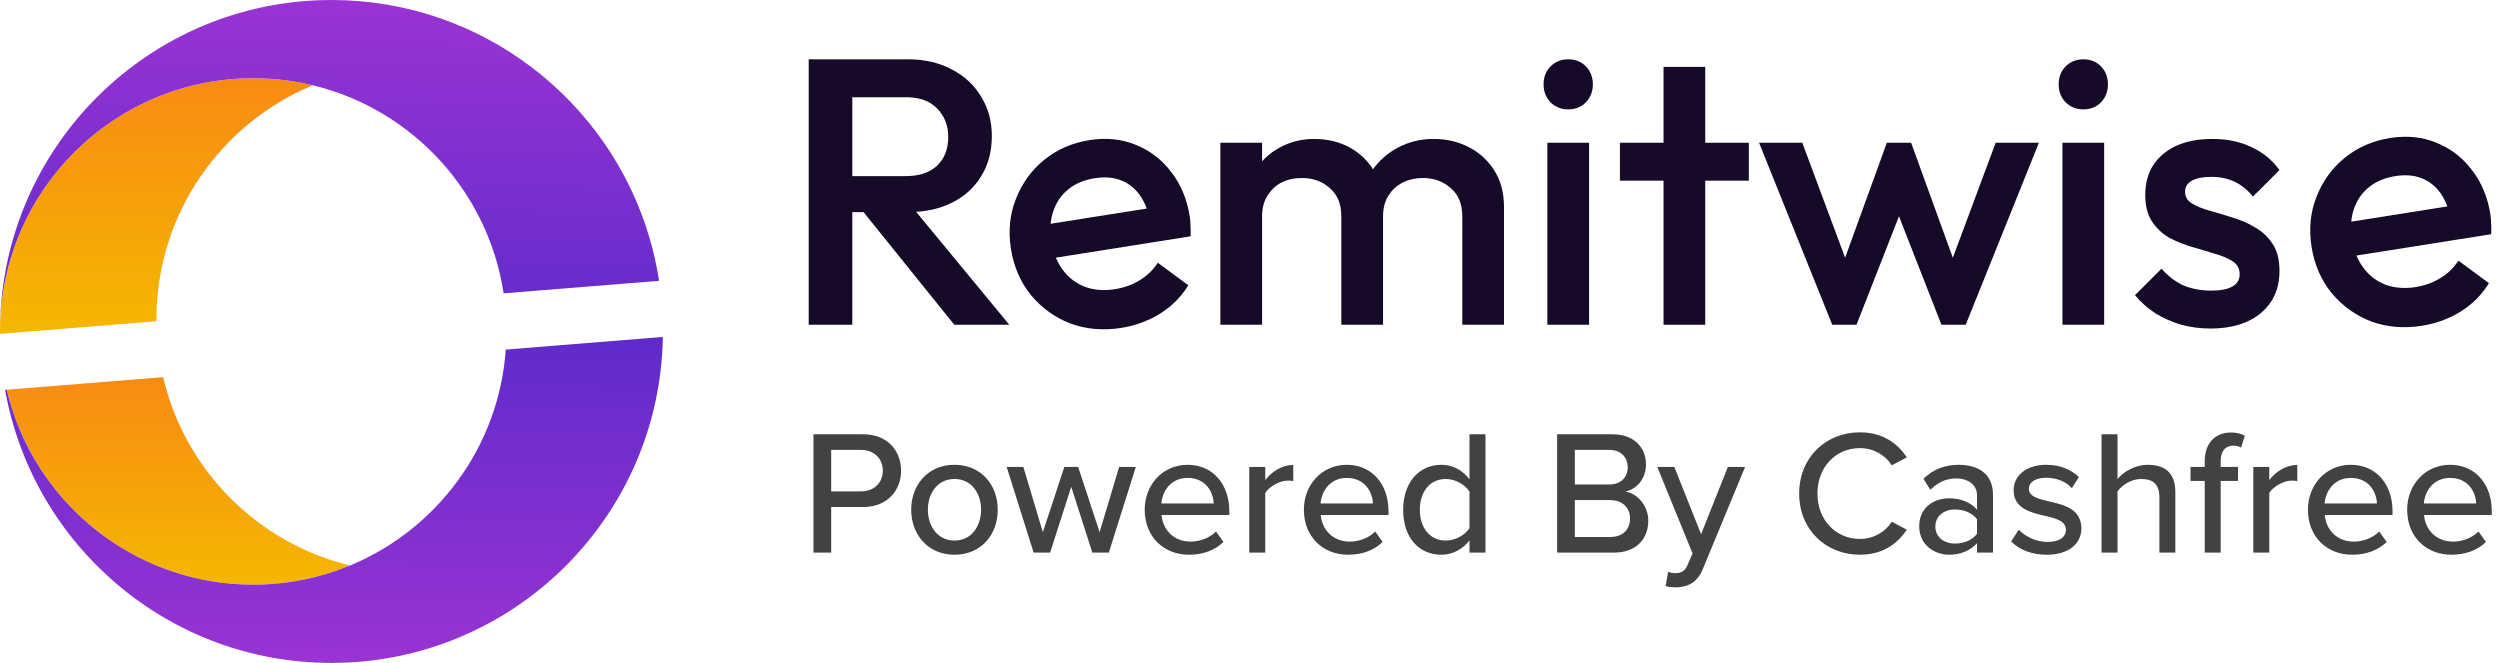 <svg width="2255" height="598" viewBox="0 0 2255 598" fill="none" xmlns="http://www.w3.org/2000/svg">
<g clip-path="url(#clip0_4666_4846)">
<path d="M141.129 288.017C141.129 288.584 141.129 289.169 141.129 289.754L0 301.118C0 300.401 0 299.703 0 298.985C0 298.004 0 297.022 0.019 296.021C1.586 171.24 103.242 70.565 228.42 70.565C246.939 70.565 264.929 72.774 282.164 76.927C199.367 111.228 141.129 192.836 141.129 288.036V288.017Z" fill="url(#paint0_linear_4666_4846)"/>
<path d="M315.785 510.072C288.866 521.229 259.36 527.383 228.42 527.383C120.345 527.383 29.808 452.325 6.097 351.518L147.132 340.173C166.69 423.914 232.308 489.929 315.804 510.072H315.785Z" fill="url(#paint1_linear_4666_4846)"/>
<path d="M594.476 253.3L454.253 264.57C440.34 172.504 371.475 98.466 282.164 76.927C264.929 72.773 246.939 70.565 228.42 70.565C103.242 70.565 1.586 171.239 0.019 296.021C1.586 132.276 134.843 0 298.984 0C434.715 0 549.34 90.462 585.812 214.394C589.531 227.023 592.457 240.011 594.476 253.282V253.3Z" fill="url(#paint2_linear_4666_4846)"/>
<path d="M597.893 303.911C595.269 466.75 462.427 597.95 298.965 597.95C151.814 597.95 29.487 491.649 4.606 351.634L6.06 351.521C29.789 452.346 120.326 527.385 228.382 527.385C259.322 527.385 288.847 521.231 315.748 510.074C393.769 477.756 449.987 403.434 456.197 315.313L597.365 303.949L597.855 303.911H597.893Z" fill="url(#paint3_linear_4666_4846)"/>
</g>
<path d="M756.465 191.34V158.848H817.004C829.089 158.848 838.438 155.769 845.05 149.613C851.891 143.228 855.311 134.45 855.311 123.277C855.311 113.244 852.005 104.807 845.392 97.967C838.78 91.126 829.431 87.706 817.346 87.706H756.465V53.503H819.056C834.105 53.503 847.33 56.581 858.731 62.738C870.132 68.666 878.911 76.875 885.067 87.364C891.452 97.625 894.644 109.368 894.644 122.593C894.644 136.502 891.452 148.587 885.067 158.848C878.911 169.109 870.132 177.089 858.731 182.79C847.33 188.49 834.105 191.34 819.056 191.34H756.465ZM729.445 292.923V53.503H768.778V292.923H729.445ZM860.783 292.923L776.987 188.946L813.584 175.607L910.378 292.923H860.783Z" fill="#150A28"/>
<path d="M1100.78 292.923V128.749H1138.4V292.923H1100.78ZM1209.88 292.923V195.103C1209.88 184.158 1206.46 175.721 1199.62 169.793C1192.78 163.636 1184.34 160.558 1174.31 160.558C1167.47 160.558 1161.31 161.926 1155.84 164.662C1150.6 167.398 1146.38 171.389 1143.19 176.633C1139.99 181.65 1138.4 187.806 1138.4 195.103L1123.69 186.894C1123.69 174.353 1126.43 163.522 1131.9 154.401C1137.37 145.281 1144.78 138.212 1154.13 133.196C1163.48 127.951 1173.97 125.329 1185.6 125.329C1197.23 125.329 1207.72 127.837 1217.07 132.854C1226.41 137.87 1233.82 144.939 1239.3 154.059C1244.77 163.18 1247.51 174.125 1247.51 186.894V292.923H1209.88ZM1318.99 292.923V195.103C1318.99 184.158 1315.57 175.721 1308.73 169.793C1301.89 163.636 1293.45 160.558 1283.42 160.558C1276.81 160.558 1270.76 161.926 1265.29 164.662C1259.82 167.398 1255.49 171.389 1252.29 176.633C1249.1 181.65 1247.51 187.806 1247.51 195.103L1226.3 186.894C1227.44 174.353 1231.09 163.522 1237.24 154.401C1243.4 145.281 1251.27 138.212 1260.84 133.196C1270.65 127.951 1281.37 125.329 1293 125.329C1304.85 125.329 1315.57 127.837 1325.15 132.854C1334.72 137.87 1342.36 144.939 1348.06 154.059C1353.76 163.18 1356.61 174.125 1356.61 186.894V292.923H1318.99Z" fill="#150A28"/>
<path d="M1395.72 292.923V128.749H1433.34V292.923H1395.72ZM1414.53 98.651C1408.14 98.651 1402.78 96.484 1398.45 92.152C1394.35 87.82 1392.3 82.461 1392.3 76.077C1392.3 69.692 1394.35 64.334 1398.45 60.002C1402.78 55.669 1408.14 53.503 1414.53 53.503C1421.14 53.503 1426.5 55.669 1430.6 60.002C1434.71 64.334 1436.76 69.692 1436.76 76.077C1436.76 82.461 1434.71 87.82 1430.6 92.152C1426.5 96.484 1421.14 98.651 1414.53 98.651Z" fill="#150A28"/>
<path d="M1500.51 292.923V60.343H1538.13V292.923H1500.51ZM1461.17 162.952V128.749H1577.46V162.952H1461.17Z" fill="#150A28"/>
<path d="M1652.68 292.923L1586.67 128.749H1625.66L1670.13 248.117L1658.5 248.459L1701.94 128.749H1723.83L1767.26 248.459L1755.63 248.117L1800.1 128.749H1839.09L1773.08 292.923H1751.19L1706.72 179.369H1719.04L1674.57 292.923H1652.68Z" fill="#150A28"/>
<path d="M1860.33 292.923V128.749H1897.95V292.923H1860.33ZM1879.14 98.651C1872.75 98.651 1867.4 96.484 1863.06 92.152C1858.96 87.82 1856.91 82.461 1856.91 76.077C1856.91 69.692 1858.96 64.334 1863.06 60.002C1867.4 55.669 1872.75 53.503 1879.14 53.503C1885.75 53.503 1891.11 55.669 1895.21 60.002C1899.32 64.334 1901.37 69.692 1901.37 76.077C1901.37 82.461 1899.32 87.82 1895.21 92.152C1891.11 96.484 1885.75 98.651 1879.14 98.651Z" fill="#150A28"/>
<path d="M1993.85 296.343C1984.73 296.343 1975.95 295.203 1967.51 292.923C1959.07 290.415 1951.32 286.994 1944.25 282.662C1937.18 278.102 1931.03 272.629 1925.78 266.245L1949.72 242.303C1955.43 248.915 1961.92 253.932 1969.22 257.352C1976.74 260.544 1985.18 262.14 1994.53 262.14C2002.97 262.14 2009.35 260.886 2013.68 258.378C2018.02 255.87 2020.18 252.221 2020.18 247.433C2020.18 242.417 2018.13 238.54 2014.03 235.804C2009.92 233.068 2004.56 230.788 1997.95 228.963C1991.57 226.911 1984.73 224.859 1977.43 222.807C1970.36 220.755 1963.52 218.019 1956.91 214.598C1950.52 210.95 1945.28 206.048 1941.17 199.891C1937.07 193.735 1935.02 185.754 1935.02 175.949C1935.02 165.46 1937.41 156.453 1942.2 148.929C1947.22 141.404 1954.17 135.59 1963.06 131.485C1972.18 127.381 1983.02 125.329 1995.56 125.329C2008.78 125.329 2020.41 127.723 2030.44 132.511C2040.7 137.072 2049.25 144.026 2056.1 153.375L2032.15 177.317C2027.36 171.389 2021.89 166.942 2015.74 163.978C2009.58 161.014 2002.51 159.532 1994.53 159.532C1987.01 159.532 1981.19 160.672 1977.09 162.952C1972.98 165.232 1970.93 168.538 1970.93 172.871C1970.93 177.431 1972.98 180.965 1977.09 183.474C1981.19 185.982 1986.44 188.148 1992.82 189.972C1999.43 191.796 2006.27 193.849 2013.34 196.129C2020.64 198.181 2027.48 201.145 2033.86 205.021C2040.48 208.67 2045.83 213.686 2049.94 220.071C2054.04 226.227 2056.1 234.322 2056.1 244.355C2056.1 260.316 2050.51 272.971 2039.34 282.32C2028.16 291.669 2013 296.343 1993.85 296.343Z" fill="#150A28"/>
<path d="M1011.52 295.743C995.227 298.323 979.949 297.032 965.681 291.871C951.604 286.448 939.698 277.898 929.964 266.221C920.456 254.508 914.43 240.621 911.886 224.559C909.342 208.496 910.799 193.54 916.258 179.688C921.681 165.611 930.136 153.836 941.623 144.364C953.335 134.856 966.996 128.866 982.606 126.394C997.764 123.993 1011.67 125.385 1024.31 130.571C1037.19 135.721 1047.87 143.885 1056.37 155.062C1065.09 166.203 1070.69 179.579 1073.16 195.189C1073.59 197.903 1073.81 200.767 1073.83 203.78C1074.03 206.53 1074.06 209.656 1073.92 213.157L940.219 234.333L935.382 203.792L1049.74 185.68L1037.76 200.1C1035.73 190.217 1032.48 182.151 1028.02 175.902C1023.55 169.653 1017.86 165.22 1010.95 162.603C1004.27 159.951 996.405 159.342 987.356 160.775C977.854 162.28 969.919 165.624 963.551 170.807C957.183 175.989 952.667 182.618 950.004 190.693C947.305 198.541 946.761 207.556 948.374 217.736C949.986 227.916 953.437 236.53 958.728 243.577C964.018 250.624 970.736 255.705 978.883 258.821C986.993 261.711 995.912 262.385 1005.64 260.844C1014.01 259.519 1021.47 256.83 1028.02 252.778C1034.79 248.69 1040.22 243.425 1044.3 236.981L1071.87 257.312C1065.42 267.841 1056.92 276.377 1046.36 282.92C1035.8 289.462 1024.18 293.736 1011.52 295.743Z" fill="#150A28"/>
<path d="M2184.66 293.838C2168.38 296.418 2153.1 295.128 2138.83 289.967C2124.75 284.543 2112.85 275.993 2103.11 264.317C2093.6 252.604 2087.58 238.716 2085.03 222.654C2082.49 206.592 2083.95 191.635 2089.41 177.784C2094.83 163.706 2103.29 151.932 2114.77 142.46C2126.48 132.952 2140.15 126.961 2155.76 124.489C2170.91 122.088 2184.82 123.481 2197.46 128.667C2210.34 133.817 2221.02 141.98 2229.52 153.157C2238.24 164.299 2243.84 177.674 2246.31 193.284C2246.74 195.999 2246.96 198.863 2246.98 201.875C2247.18 204.626 2247.21 207.752 2247.07 211.253L2113.37 232.429L2108.53 201.888L2222.89 183.775L2210.91 198.195C2208.88 188.313 2205.63 180.247 2201.17 173.997C2196.7 167.748 2191.01 163.315 2184.1 160.699C2177.42 158.047 2169.55 157.437 2160.51 158.87C2151 160.375 2143.07 163.719 2136.7 168.902C2130.33 174.085 2125.82 180.714 2123.15 188.788C2120.45 196.637 2119.91 205.651 2121.52 215.832C2123.14 226.012 2126.59 234.625 2131.88 241.672C2137.17 248.719 2143.89 253.8 2152.03 256.916C2160.14 259.806 2169.06 260.481 2178.79 258.94C2187.16 257.614 2194.62 254.925 2201.17 250.874C2207.94 246.786 2213.37 241.52 2217.45 235.076L2245.02 255.407C2238.57 265.937 2230.07 274.473 2219.51 281.015C2208.95 287.557 2197.33 291.832 2184.66 293.838Z" fill="#150A28"/>
<path d="M749.733 498.446H733.733V391.726H778.693C800.613 391.726 812.773 406.766 812.773 424.526C812.773 442.286 800.453 457.326 778.693 457.326H749.733V498.446ZM796.293 424.526C796.293 413.326 788.133 405.806 776.613 405.806H749.733V443.246H776.613C788.133 443.246 796.293 435.726 796.293 424.526ZM860.935 500.366C836.935 500.366 821.895 482.126 821.895 459.726C821.895 437.486 836.935 419.246 860.935 419.246C885.095 419.246 899.975 437.486 899.975 459.726C899.975 482.126 885.095 500.366 860.935 500.366ZM860.935 487.566C876.455 487.566 884.935 474.446 884.935 459.726C884.935 445.166 876.455 432.046 860.935 432.046C845.575 432.046 836.935 445.166 836.935 459.726C836.935 474.446 845.575 487.566 860.935 487.566ZM1000.18 498.446H985.297L966.257 439.086L947.217 498.446H932.337L908.017 421.166H923.057L940.657 480.046L960.017 421.166H972.497L991.857 480.046L1009.46 421.166H1024.5L1000.18 498.446ZM1032.52 459.726C1032.52 437.326 1048.68 419.246 1071.24 419.246C1094.44 419.246 1108.84 437.326 1108.84 461.006V464.526H1047.72C1048.84 477.646 1058.44 488.526 1073.96 488.526C1082.12 488.526 1091.08 485.326 1096.84 479.406L1103.56 488.846C1095.88 496.366 1085 500.366 1072.52 500.366C1049.48 500.366 1032.52 484.046 1032.52 459.726ZM1071.24 431.086C1055.72 431.086 1048.36 443.566 1047.56 454.126H1094.76C1094.44 443.886 1087.56 431.086 1071.24 431.086ZM1141.25 498.446H1126.85V421.166H1141.25V433.006C1147.17 425.326 1156.29 419.406 1166.53 419.406V433.966C1165.09 433.646 1163.49 433.486 1161.57 433.486C1154.37 433.486 1144.61 438.926 1141.25 444.686V498.446ZM1176.11 459.726C1176.11 437.326 1192.27 419.246 1214.83 419.246C1238.03 419.246 1252.43 437.326 1252.43 461.006V464.526H1191.31C1192.43 477.646 1202.03 488.526 1217.55 488.526C1225.71 488.526 1234.67 485.326 1240.43 479.406L1247.15 488.846C1239.47 496.366 1228.59 500.366 1216.11 500.366C1193.07 500.366 1176.11 484.046 1176.11 459.726ZM1214.83 431.086C1199.31 431.086 1191.95 443.566 1191.15 454.126H1238.35C1238.03 443.886 1231.15 431.086 1214.83 431.086ZM1339.88 498.446H1325.48V487.406C1319.72 495.086 1310.44 500.366 1300.2 500.366C1280.04 500.366 1265.64 485.166 1265.64 459.886C1265.64 435.086 1280.04 419.246 1300.2 419.246C1310.12 419.246 1319.24 424.046 1325.48 432.366V391.726H1339.88V498.446ZM1325.48 476.366V443.406C1321.48 437.166 1312.84 432.046 1304.04 432.046C1289.64 432.046 1280.68 443.726 1280.68 459.886C1280.68 475.886 1289.64 487.566 1304.04 487.566C1312.84 487.566 1321.48 482.606 1325.48 476.366ZM1455.87 498.446H1404.51V391.726H1454.59C1473.63 391.726 1484.67 403.406 1484.67 418.926C1484.67 432.366 1475.87 441.326 1466.11 443.406C1477.47 445.166 1486.75 456.686 1486.75 469.646C1486.75 486.446 1475.55 498.446 1455.87 498.446ZM1420.51 405.806V437.006H1451.55C1462.27 437.006 1468.19 430.286 1468.19 421.486C1468.19 412.686 1462.27 405.806 1451.55 405.806H1420.51ZM1420.51 451.086V484.366H1452.35C1463.55 484.366 1470.27 477.966 1470.27 467.566C1470.27 458.766 1464.19 451.086 1452.35 451.086H1420.51ZM1502.39 528.686L1504.63 515.726C1506.39 516.526 1509.11 517.006 1511.03 517.006C1516.31 517.006 1519.83 515.246 1522.23 509.486L1526.71 499.246L1494.87 421.166H1510.23L1534.39 481.806L1558.55 421.166H1574.07L1535.99 513.166C1531.03 525.326 1522.55 529.646 1511.35 529.806C1508.95 529.806 1504.63 529.326 1502.39 528.686ZM1677.57 500.366C1647.17 500.366 1622.85 477.966 1622.85 445.166C1622.85 412.366 1647.17 389.966 1677.57 389.966C1698.53 389.966 1711.65 400.046 1719.97 412.526L1706.37 419.726C1700.77 410.766 1690.21 404.206 1677.57 404.206C1655.97 404.206 1639.33 421.166 1639.33 445.166C1639.33 469.006 1655.97 486.126 1677.57 486.126C1690.21 486.126 1700.77 479.566 1706.37 470.606L1719.97 477.806C1711.49 490.286 1698.53 500.366 1677.57 500.366ZM1797.68 498.446H1783.28V489.966C1777.2 496.686 1768.4 500.366 1758 500.366C1745.2 500.366 1731.12 491.726 1731.12 474.766C1731.12 457.166 1745.04 449.486 1758 449.486C1768.4 449.486 1777.36 452.846 1783.28 459.726V446.926C1783.28 437.326 1775.44 431.566 1764.4 431.566C1755.6 431.566 1748.08 434.926 1741.2 441.806L1734.96 431.886C1743.6 423.406 1754.16 419.246 1766.64 419.246C1783.44 419.246 1797.68 426.606 1797.68 446.286V498.446ZM1783.28 481.486V468.366C1778.96 462.606 1771.44 459.566 1763.44 459.566C1753.04 459.566 1745.68 465.806 1745.68 474.926C1745.68 484.046 1753.04 490.286 1763.44 490.286C1771.44 490.286 1778.96 487.246 1783.28 481.486ZM1814.04 488.366L1820.92 477.806C1826.2 483.566 1836.44 488.846 1846.84 488.846C1857.72 488.846 1863.48 484.366 1863.48 477.806C1863.48 470.126 1854.68 467.566 1844.76 465.326C1831.64 462.286 1816.28 458.766 1816.28 442.126C1816.28 429.806 1826.84 419.246 1845.72 419.246C1859 419.246 1868.6 424.046 1875.16 430.286L1868.76 440.366C1864.28 434.926 1855.64 430.926 1845.88 430.926C1836.12 430.926 1830.04 434.766 1830.04 441.006C1830.04 447.726 1838.36 449.966 1847.96 452.206C1861.4 455.246 1877.4 458.926 1877.4 476.686C1877.4 489.966 1866.52 500.366 1846.2 500.366C1833.24 500.366 1821.88 496.366 1814.04 488.366ZM1962.16 498.446H1947.76V448.686C1947.76 435.886 1941.2 432.046 1931.28 432.046C1922.32 432.046 1914.16 437.486 1910 443.246V498.446H1895.6V391.726H1910V432.046C1915.12 425.806 1925.52 419.246 1937.36 419.246C1953.84 419.246 1962.16 427.566 1962.16 443.886V498.446ZM2018.73 433.806H2003.05V498.446H1988.65V433.806H1975.85V421.166H1988.65V416.046C1988.65 399.406 1998.41 390.126 2012.17 390.126C2017.13 390.126 2021.45 391.086 2024.81 393.006L2021.45 403.726C2019.53 402.606 2017.13 401.966 2014.57 401.966C2007.37 401.966 2003.05 406.766 2003.05 416.046V421.166H2018.73V433.806ZM2046.88 498.446H2032.48V421.166H2046.88V433.006C2052.8 425.326 2061.92 419.406 2072.16 419.406V433.966C2070.72 433.646 2069.12 433.486 2067.2 433.486C2060 433.486 2050.24 438.926 2046.88 444.686V498.446ZM2081.74 459.726C2081.74 437.326 2097.9 419.246 2120.46 419.246C2143.66 419.246 2158.06 437.326 2158.06 461.006V464.526H2096.94C2098.06 477.646 2107.66 488.526 2123.18 488.526C2131.34 488.526 2140.3 485.326 2146.06 479.406L2152.78 488.846C2145.1 496.366 2134.22 500.366 2121.74 500.366C2098.7 500.366 2081.74 484.046 2081.74 459.726ZM2120.46 431.086C2104.94 431.086 2097.58 443.566 2096.78 454.126H2143.98C2143.66 443.886 2136.78 431.086 2120.46 431.086ZM2171.27 459.726C2171.27 437.326 2187.43 419.246 2209.99 419.246C2233.19 419.246 2247.59 437.326 2247.59 461.006V464.526H2186.47C2187.59 477.646 2197.19 488.526 2212.71 488.526C2220.87 488.526 2229.83 485.326 2235.59 479.406L2242.31 488.846C2234.63 496.366 2223.75 500.366 2211.27 500.366C2188.23 500.366 2171.27 484.046 2171.27 459.726ZM2209.99 431.086C2194.47 431.086 2187.11 443.566 2186.31 454.126H2233.51C2233.19 443.886 2226.31 431.086 2209.99 431.086Z" fill="#424242"/>
<defs>
<linearGradient id="paint0_linear_4666_4846" x1="141.082" y1="70.565" x2="141.082" y2="301.118" gradientUnits="userSpaceOnUse">
<stop stop-color="#F88B13"/>
<stop offset="1" stop-color="#F5B701"/>
</linearGradient>
<linearGradient id="paint1_linear_4666_4846" x1="160.951" y1="340.173" x2="160.951" y2="527.383" gradientUnits="userSpaceOnUse">
<stop stop-color="#F88B13"/>
<stop offset="1" stop-color="#F5B701"/>
</linearGradient>
<linearGradient id="paint2_linear_4666_4846" x1="187.605" y1="4.0245e-09" x2="183.835" y2="296.166" gradientUnits="userSpaceOnUse">
<stop stop-color="#9A33D3"/>
<stop offset="1" stop-color="#612BCB"/>
</linearGradient>
<linearGradient id="paint3_linear_4666_4846" x1="191.823" y1="303.911" x2="188.096" y2="598.094" gradientUnits="userSpaceOnUse">
<stop stop-color="#612BCB"/>
<stop offset="1" stop-color="#9A33D3"/>
</linearGradient>
<clipPath id="clip0_4666_4846">
<rect width="597.893" height="597.95" fill="white"/>
</clipPath>
</defs>
</svg>
